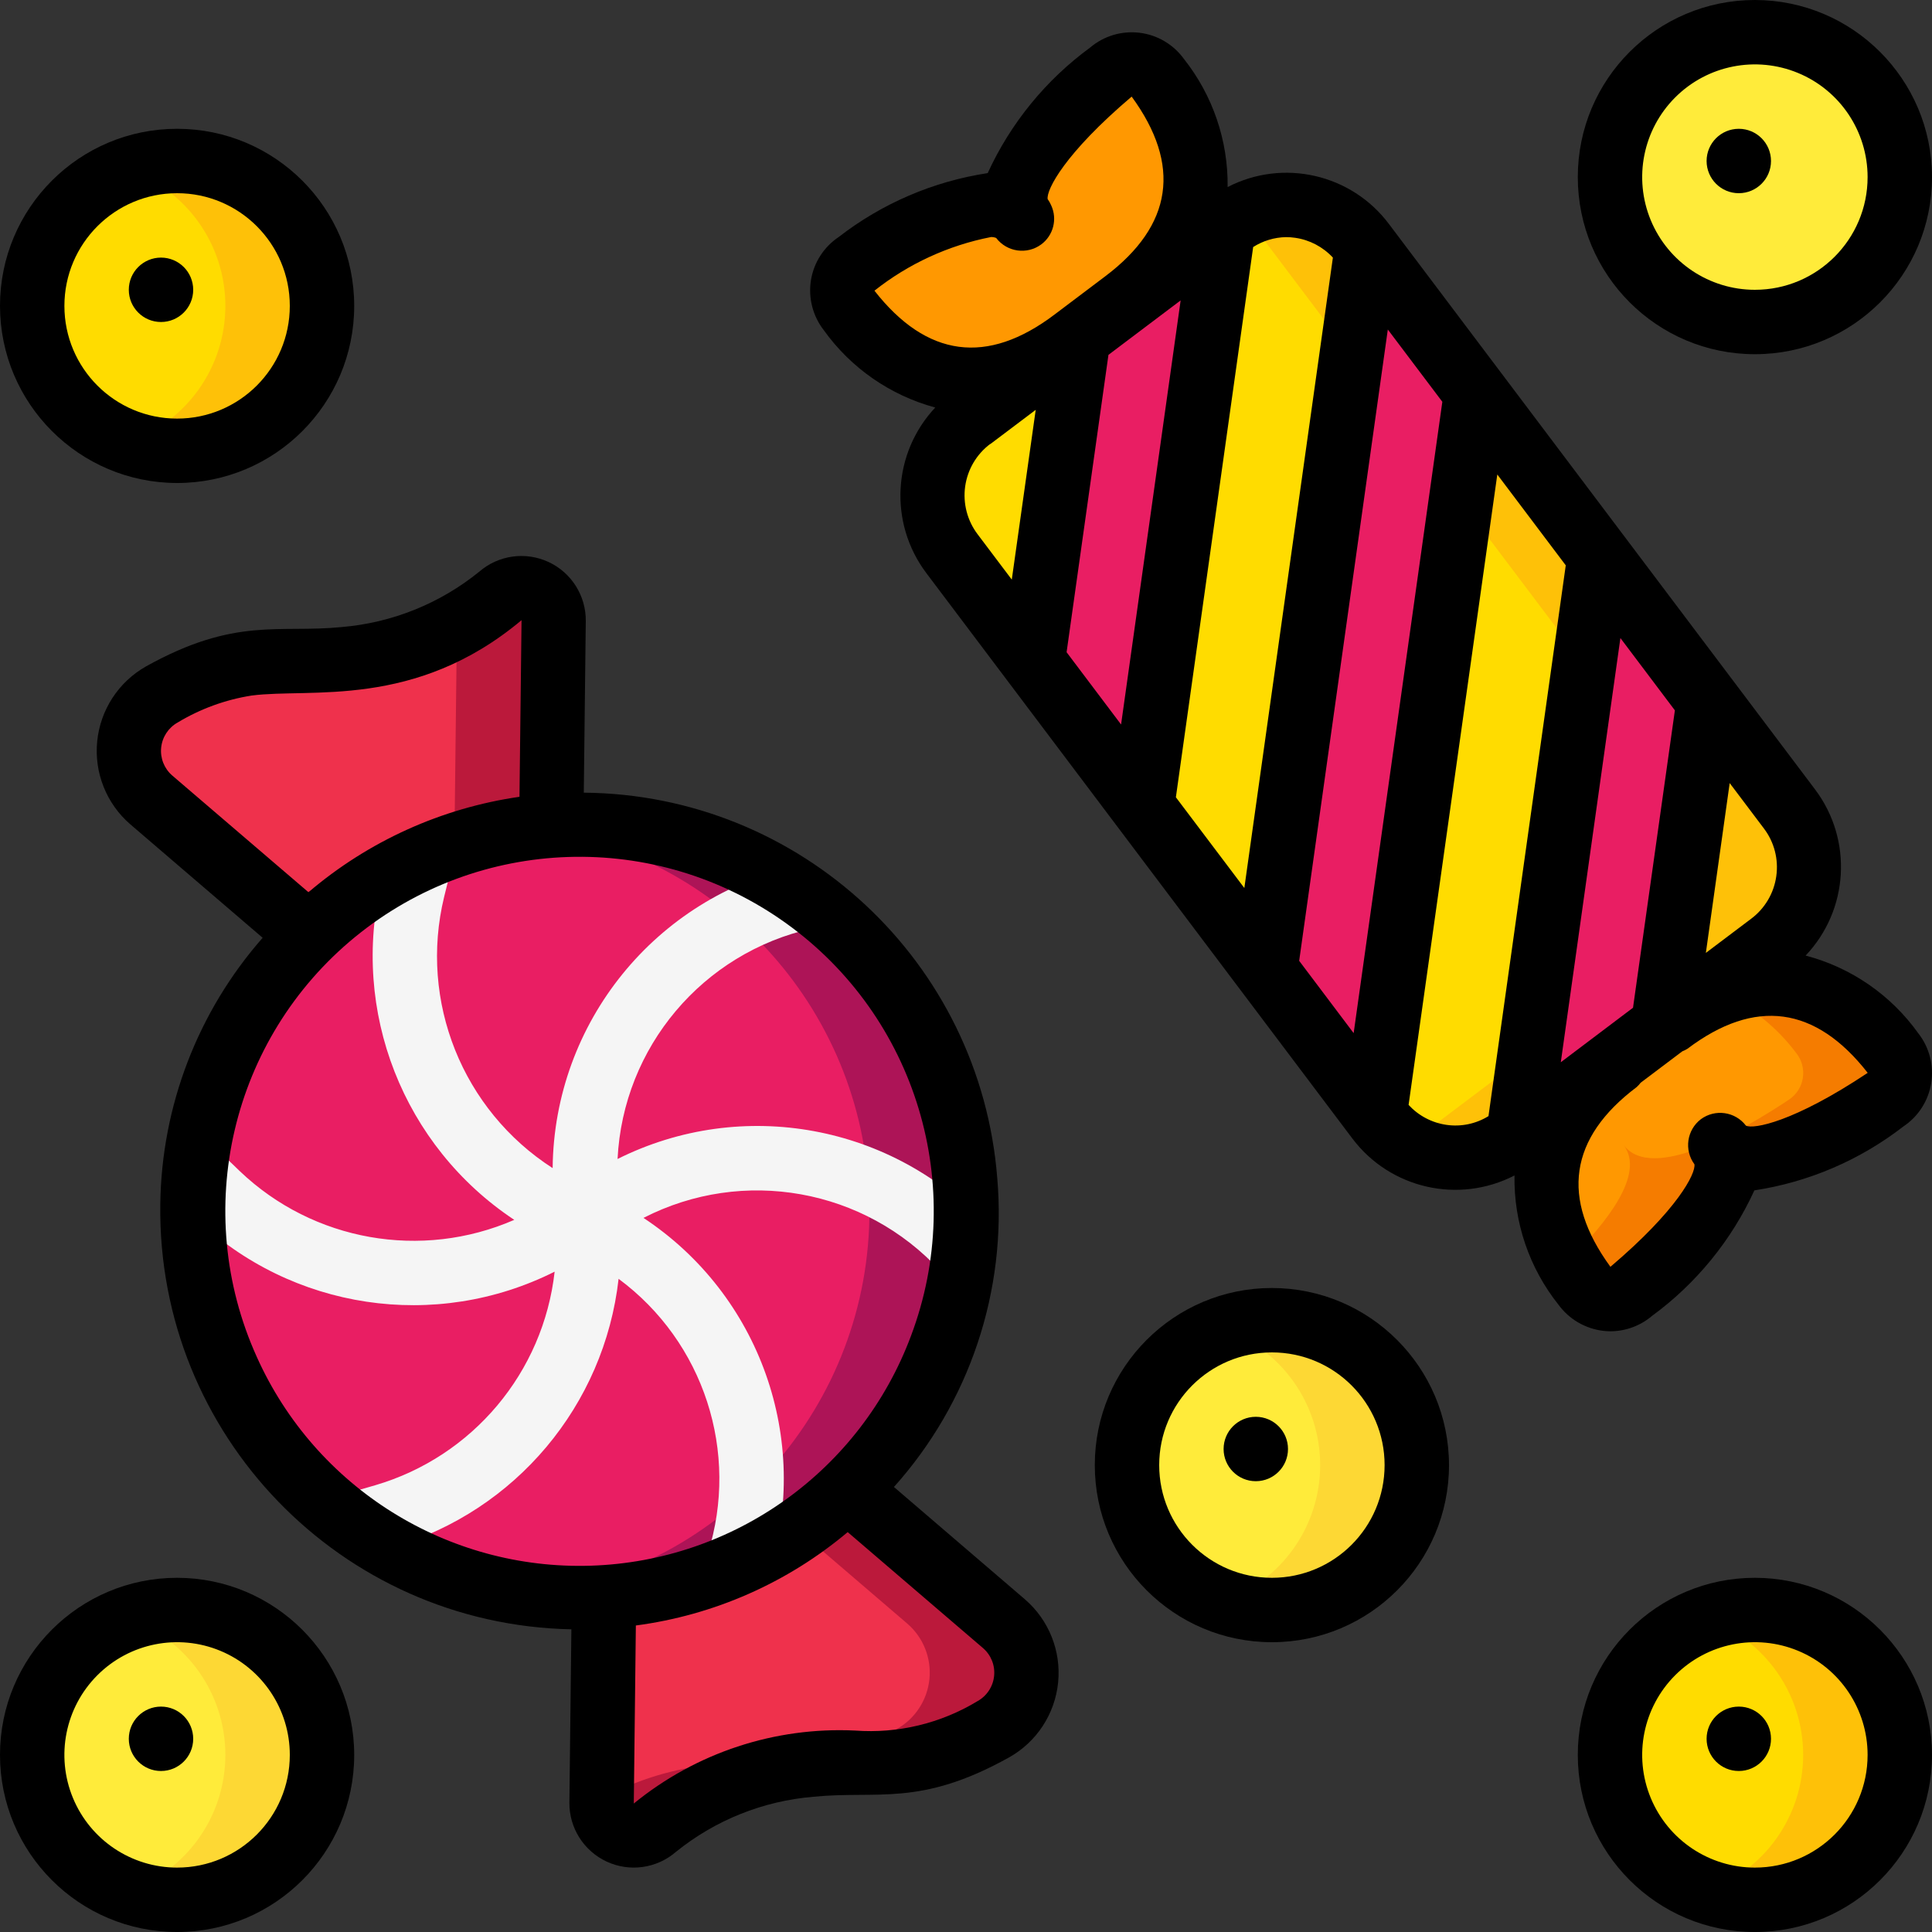 <svg height="512" viewBox="0 0 60 60" width="512" xmlns="http://www.w3.org/2000/svg"><rect x="0" y="0" width="60" height="60" fill="#333333" stroke="none"/><g id="Page-1" fill="none" fill-rule="evenodd"><g id="043---Sweets" fill-rule="nonzero"><g id="Icons" transform="translate(1 1)"><path id="Shape" d="m8.592 28.04-4.892-4.197c-.497-.428-.753-1.072-.688-1.724.066-.652.445-1.232 1.018-1.552.814-.487 1.714-.812 2.651-.957.994-.132 2.033-.042 3.031-.142 1.765-.147 3.444-.825 4.815-1.946.295-.264.717-.329 1.077-.167s.592.522.59.917l-.074 6.365" fill="#ef314c"/><path id="Shape" d="m14.525 17.522c-.415.337-.862.634-1.334.884l-.073 6.231-5.562 2.515 1.036.888 7.526-3.4.074-6.366c.003-.396-.228-.756-.589-.919-.361-.163-.783-.097-1.078.167z" fill="#bb193b"/><path id="Shape" d="m25.283 45.229 4.894 4.2c.497.428.753 1.072.687 1.724-.066.652-.445 1.232-1.017 1.553-.814.486-1.714.811-2.651.957-.994.131-2.033.041-3.031.141-1.765.147-3.444.826-4.815 1.947-.295.264-.717.329-1.078.167s-.592-.522-.589-.918l.074-6.366" fill="#ef314c"/><path id="Shape" d="m30.177 49.426-4.894-4.2-1.964.889 3.858 3.308c.497.428.753 1.072.687 1.724-.066.652-.445 1.232-1.017 1.553-.814.486-1.714.811-2.651.957-.994.131-2.033.041-3.031.141-1.221.113-2.405.474-3.481 1.062v.14c-.002.395.229.755.59.917s.783.097 1.077-.167c1.371-1.122 3.049-1.802 4.814-1.95 1-.1 2.037-.01 3.031-.141.937-.146 1.837-.471 2.651-.957.572-.321.951-.9 1.017-1.552.066-.652-.191-1.295-.687-1.724z" fill="#bb193b"/><circle id="Oval" cx="16.998" cy="36.608" fill="#e91e63" r="12"/><path id="Shape" d="m27.932 31.664c-2.176-4.812-7.243-7.636-12.481-6.955 6.004.728 10.526 5.811 10.55 11.859.024 6.047-4.458 11.167-10.456 11.941 4.304.535 8.561-1.298 11.13-4.792 2.569-3.494 3.05-8.104 1.257-12.053z" fill="#ad1457"/><path id="Shape" d="m28.205 38.474 1.468-1.36c-2.929-3.193-7.619-4.058-11.494-2.121.172-3.473 2.644-6.403 6.038-7.158l-.443-1.951c-4.413.98-7.567 4.873-7.611 9.393-2.802-1.802-4.155-5.181-3.371-8.419l.233-.944-1.942-.48-.233.944c-.973 4.02.674 8.219 4.121 10.506-2.885 1.256-6.241.662-8.519-1.508l-.7-.675-1.389 1.442.7.674c2.992 2.863 7.461 3.534 11.162 1.676-.352 3.131-2.547 5.744-5.57 6.632l-.935.271.556 1.921.935-.27c3.797-1.116 6.556-4.399 7-8.332 2.649 1.961 3.762 5.387 2.772 8.531l1.91.592c1.301-4.133-.294-8.627-3.909-11.015 3.095-1.589 6.87-.913 9.221 1.651z" fill="#f5f5f5"/><circle id="Oval" cx="4.5" cy="53.5" fill="#ffeb3a" r="4.5"/><path id="Shape" d="m4.5 49c-.512.005-1.02.098-1.5.276 1.796.627 2.999 2.321 2.999 4.224s-1.203 3.597-2.999 4.224c.48.178.988.271 1.5.276 2.485 0 4.5-2.015 4.5-4.5s-2.015-4.5-4.5-4.5z" fill="#fdd834"/><circle id="Oval" cx="38.5" cy="44.5" fill="#ffeb3a" r="4.5"/><path id="Shape" d="m38.5 40c-.512.005-1.02.098-1.5.276 1.796.627 2.999 2.321 2.999 4.224s-1.203 3.597-2.999 4.224c.48.178.988.271 1.5.276 2.485 0 4.5-2.015 4.5-4.5s-2.015-4.5-4.5-4.5z" fill="#fdd834"/><circle id="Oval" cx="4.5" cy="8.5" fill="#ffdc00" r="4.5"/><path id="Shape" d="m4.5 4c-.512.005-1.02.098-1.5.276 1.796.627 2.999 2.321 2.999 4.224 0 1.903-1.203 3.597-2.999 4.224.48.178.988.271 1.5.276 2.485-0 4.5-2.015 4.5-4.5 0-2.485-2.015-4.5-4.5-4.5z" fill="#fec108"/><circle id="Oval" cx="53.5" cy="4.5" fill="#ffeb3a" r="4.5"/><path id="Shape" d="m53.5 0c-.512.005-1.02.098-1.5.276 1.796.627 2.999 2.321 2.999 4.224s-1.203 3.597-2.999 4.224c.48.178.988.271 1.5.276 2.485-0 4.5-2.015 4.5-4.5s-2.015-4.5-4.5-4.5z" fill="#ffeb3a"/><circle id="Oval" cx="53.5" cy="53.5" fill="#ffdc00" r="4.5"/><path id="Shape" d="m53.5 49c-.512.005-1.02.098-1.5.276 1.796.627 2.999 2.321 2.999 4.224s-1.203 3.597-2.999 4.224c.48.178.988.271 1.5.276 2.485 0 4.5-2.015 4.5-4.5s-2.015-4.5-4.5-4.5z" fill="#fec108"/><rect id="Rectangle-path" fill="#ffdc00" height="28" rx="3" transform="matrix(.799 -.602 .602 .799 -3.76 29.081)" width="16" x="33.57" y="6.159"/><path id="Shape" d="m54.579 24.128-13.242-17.569c-.91-1.204-2.575-1.54-3.881-.784.343.2.642.467.881.784l13.242 17.569c.996 1.323.732 3.203-.59 4.2l-7.989 6.02c-.102.071-.209.136-.32.194 1.045.611 2.354.534 3.32-.194l7.986-6.019c.636-.478 1.055-1.19 1.167-1.978.111-.788-.095-1.588-.574-2.223z" fill="#fec108"/><path id="Shape" d="m33.934 8.383c3.477-2.621 2.038-5.577 1.023-6.967-.163-.226-.413-.374-.689-.408s-.555.049-.768.229c-1.29 1.1-3.66 3.364-2.768 4.547-.892-1.183-3.725.471-5.134 1.409-.232.154-.388.398-.432.673-.043.275.03.555.204.773 1.057 1.359 3.5 3.556 6.979.935z" fill="#ff9801"/><path id="Shape" d="m50.806 30.769c3.478-2.621 5.922-.423 6.979.936.173.218.247.498.204.773-.043.275-.2.519-.432.673-1.409.938-4.242 2.591-5.134 1.409.892 1.182-1.478 3.45-2.768 4.547-.213.178-.49.26-.766.226-.276-.034-.525-.181-.687-.406-1.015-1.39-2.454-4.345 1.023-6.966z" fill="#ff9801"/><path id="Shape" d="m57.785 31.705c-1.138-1.771-3.337-2.539-5.33-1.861.923.411 1.725 1.051 2.33 1.861.173.218.247.498.204.773-.043.275-.2.519-.432.673-1.409.938-4.242 2.591-5.134 1.409.679.9-.53 2.426-1.716 3.588.149.27.314.53.495.779.163.225.412.372.687.406.276.034.553-.048.766-.226 1.29-1.1 3.66-3.365 2.768-4.547.892 1.182 3.725-.471 5.134-1.409.232-.154.388-.398.432-.673.043-.275-.03-.555-.204-.773z" fill="#f57c00"/><g fill="#e91e63"><path id="Shape" d="m52.06 20.79-1.41 10.06-4.5 3.39 2.52-17.95z"/><path id="Shape" d="m44.84 11.21-3.15 22.4-3.39-4.5 3.15-22.4z"/><path id="Shape" d="m36.99 6.08-2.52 17.95-3.39-4.5 1.41-10.06z"/></g></g><g id="Layer_10" fill="#000"><path id="Shape" d="m5.5 49c-3.038 0-5.5 2.462-5.5 5.5s2.462 5.5 5.5 5.5 5.5-2.462 5.5-5.5c-.003-3.036-2.464-5.497-5.5-5.5zm0 9c-1.416 0-2.692-.853-3.234-2.161s-.242-2.813.759-3.814c1.001-1.001 2.506-1.3 3.814-.759 1.308.542 2.161 1.818 2.161 3.234 0 1.933-1.567 3.5-3.5 3.5z"/><circle id="Oval" cx="5" cy="54" r="1"/><path id="Shape" d="m39.5 40c-3.038 0-5.5 2.462-5.5 5.5s2.462 5.5 5.5 5.5 5.5-2.462 5.5-5.5c-.003-3.036-2.464-5.497-5.5-5.5zm0 9c-1.933 0-3.5-1.567-3.5-3.5s1.567-3.5 3.5-3.5 3.5 1.567 3.5 3.5-1.567 3.5-3.5 3.5z"/><circle id="Oval" cx="39" cy="45" r="1"/><path id="Shape" d="m5.5 15c3.038 0 5.5-2.462 5.5-5.5 0-3.038-2.462-5.5-5.5-5.5s-5.5 2.462-5.5 5.5c.003 3.036 2.464 5.497 5.5 5.5zm0-9c1.933 0 3.5 1.567 3.5 3.5 0 1.933-1.567 3.5-3.5 3.5s-3.5-1.567-3.5-3.5c0-1.933 1.567-3.5 3.5-3.5z"/><circle id="Oval" cx="5" cy="9" r="1"/><path id="Shape" d="m54.5 0c-3.038 0-5.5 2.462-5.5 5.5s2.462 5.5 5.5 5.5 5.5-2.462 5.5-5.5c-.003-3.036-2.464-5.497-5.5-5.5zm0 9c-1.416 0-2.692-.853-3.234-2.161-.542-1.308-.242-2.813.759-3.814 1.001-1.001 2.506-1.3 3.814-.759s2.161 1.818 2.161 3.234c0 1.933-1.567 3.5-3.5 3.5z"/><circle id="Oval" cx="54" cy="5" r="1"/><path id="Shape" d="m54.5 49c-3.038 0-5.5 2.462-5.5 5.5s2.462 5.5 5.5 5.5 5.5-2.462 5.5-5.5c-.003-3.036-2.464-5.497-5.5-5.5zm0 9c-1.416 0-2.692-.853-3.234-2.161s-.242-2.813.759-3.814 2.506-1.3 3.814-.759 2.161 1.818 2.161 3.234c0 1.933-1.567 3.5-3.5 3.5z"/><circle id="Oval" cx="54" cy="54" r="1"/><path id="Shape" d="m50.011 41.344c.473-.001.931-.169 1.292-.476 1.376-1.007 2.471-2.35 3.181-3.9 1.686-.256 3.279-.94 4.627-1.985.463-.308.776-.796.864-1.345.088-.549-.057-1.11-.4-1.547-.848-1.189-2.087-2.044-3.5-2.415 1.342-1.414 1.469-3.59.3-5.151l-13.239-17.567c-1.166-1.555-3.284-2.041-5.011-1.149.018-1.445-.463-2.852-1.361-3.984-.327-.449-.826-.742-1.378-.808-.552-.066-1.106.1-1.53.459-1.376 1.007-2.472 2.35-3.182 3.9-1.686.256-3.279.939-4.627 1.984-.461.308-.773.793-.862 1.34-.088.552.057 1.115.4 1.556.842 1.175 2.064 2.023 3.46 2.4-1.328 1.416-1.447 3.582-.282 5.135l13.237 17.568c1.175 1.557 3.301 2.04 5.034 1.146-.025 1.456.458 2.875 1.366 4.014.33.451.832.744 1.386.811.075.009.15.014.225.014zm-1.539-8.355 1.851-13.174 1.692 2.246-1.3 9.235zm6.692-5.777c-.073.525-.353 1-.777 1.318l-1.41 1.063.74-5.274 1.063 1.41c.321.423.459.957.384 1.483zm-13.125 4.873-1.692-2.246 2.753-19.606 1.693 2.245zm-2.1-24.721c.095 0.0.189.007.283.021.45.064.863.282 1.172.615l-2.75 19.578-2.126-2.818 2.4-17.088c.305-.194.657-.301 1.019-.308zm-3.273 1.965-1.85 13.171-1.692-2.245 1.3-9.235zm-9.511-.3c1.056-.837 2.297-1.408 3.619-1.667.056-.003.111.007.163.028.334.438.957.527 1.4.2.375-.279.505-.782.311-1.207-.03-.071-.067-.138-.112-.2-.045-.284.525-1.416 2.609-3.183 1.551 2.124 1.276 4-.817 5.578l-1.578 1.19c-2.092 1.585-3.973 1.332-5.595-.743zm3.6 4.762 1.41-1.063-.743 5.272-1.063-1.41c-.32-.424-.458-.957-.385-1.483.074-.526.353-1.001.778-1.32zm14.164 21.142c-.451-.065-.865-.284-1.174-.619l2.755-19.578 2.126 2.821-2.4 17.105c-.39.241-.853.337-1.307.271zm5.909-1.173c.045-.041.087-.086.124-.135l1.293-.975c.057-.022.112-.049.163-.082 2.095-1.579 3.974-1.324 5.595.75-2.3 1.535-3.551 1.757-3.781 1.64-.334-.438-.957-.527-1.4-.2-.437.334-.526.957-.2 1.4.046.284-.525 1.416-2.609 3.184-1.554-2.128-1.279-4.005.815-5.582z"/><path id="Shape" d="m31.828 49.667-4.066-3.487c2.347-2.617 3.509-6.088 3.209-9.591-.528-6.717-6.104-11.915-12.841-11.972l.062-5.332c.007-.786-.446-1.503-1.159-1.833s-1.553-.213-2.148.301c-1.22.99-2.709 1.59-4.275 1.721-1.949.194-3.3-.323-6.072 1.22-.855.482-1.421 1.349-1.519 2.326s.286 1.939 1.028 2.58l4.11 3.524c-2.014 2.292-3.142 5.229-3.179 8.28-.093 7.159 5.608 13.053 12.767 13.196l-.062 5.38c-.008.786.446 1.503 1.159 1.834.713.331 1.553.213 2.148-.301 1.22-.987 2.71-1.584 4.274-1.713 2-.2 3.3.322 6.072-1.221.858-.48 1.427-1.349 1.525-2.328.098-.978-.288-1.943-1.033-2.584zm-26.314-27.227c.705-.426 1.486-.711 2.3-.839 1.815-.239 5.075.431 8.383-2.341l-.064 5.485c-2.42.349-4.692 1.377-6.553 2.964l-4.231-3.625c-.249-.215-.377-.538-.344-.865.033-.327.223-.618.509-.779zm2.461 19.7c-2.051-4.537-.8-9.885 3.051-13.04 3.851-3.155 9.341-3.331 13.386-.428 4.045 2.903 5.635 8.161 3.878 12.819-1.561 4.173-5.487 6.99-9.94 7.133-4.453.142-8.551-2.419-10.375-6.484zm22.385 10.689c-1.143.694-2.473 1.013-3.806.915-2.492-.119-4.939.688-6.871 2.266l.064-5.529c2.425-.32 4.707-1.326 6.579-2.9l4.2 3.6c.251.215.381.539.347.867-.033.329-.225.62-.513.781z"/></g></g></g></svg>